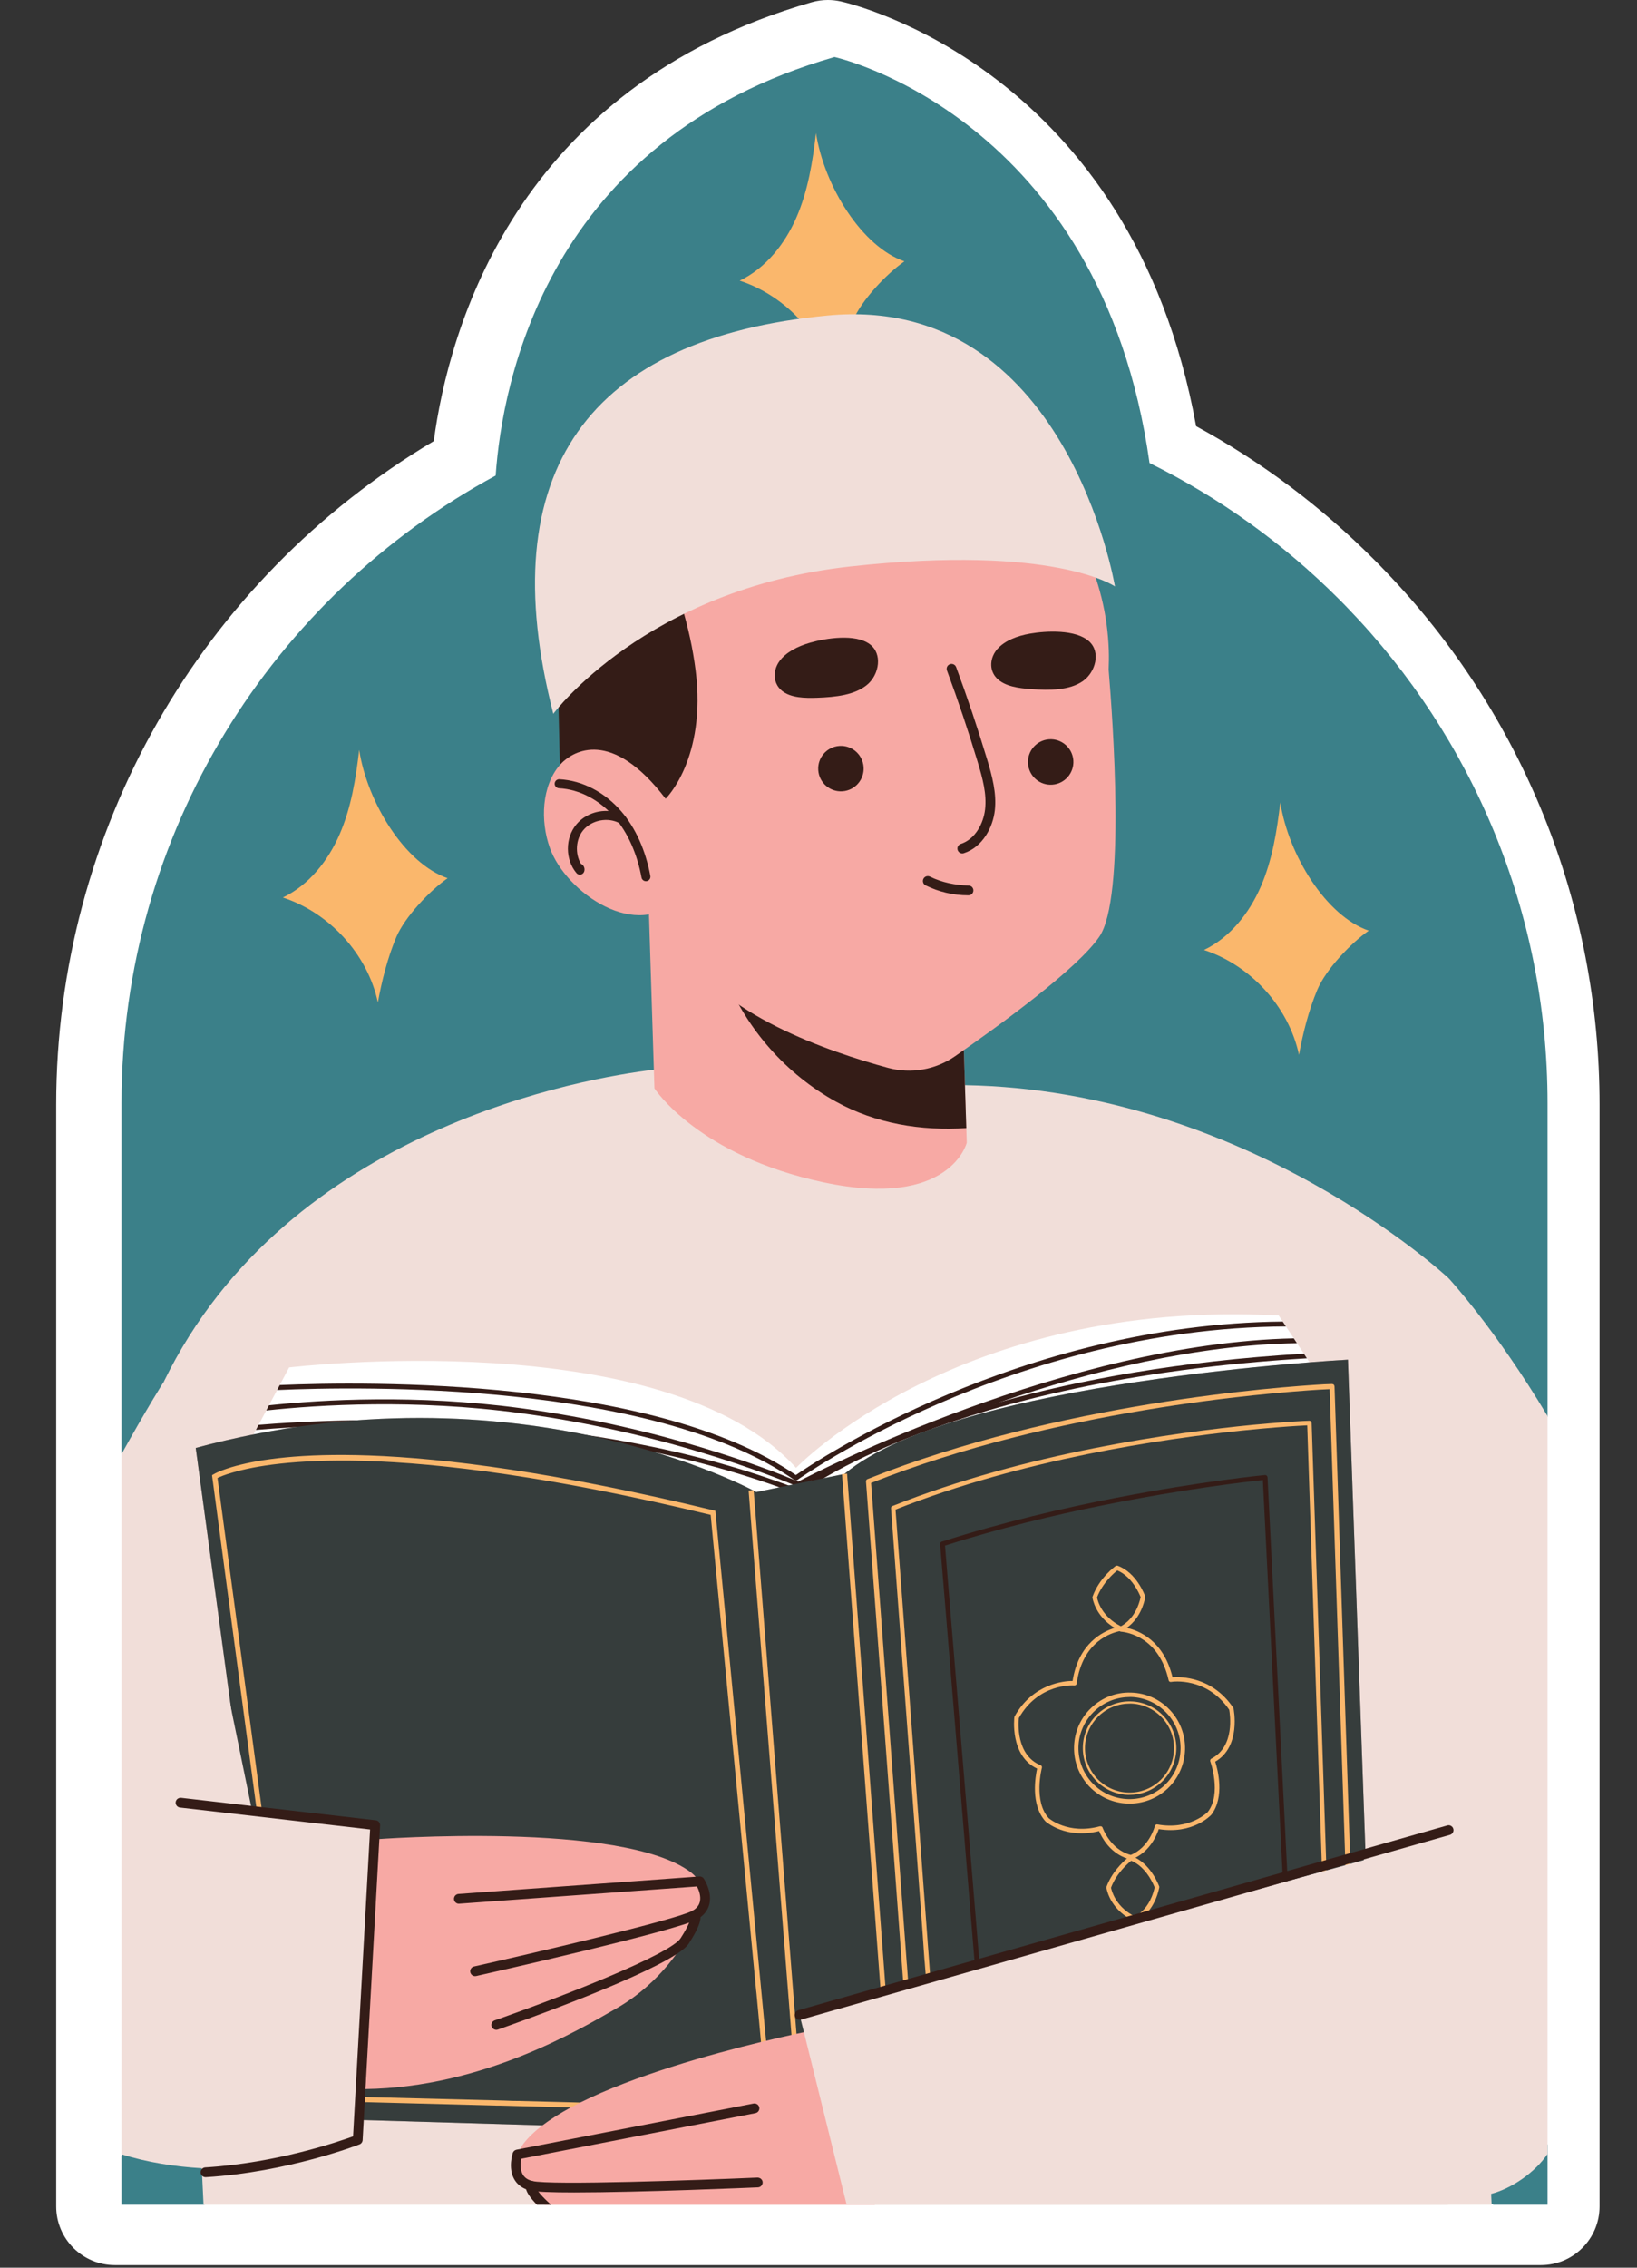 <svg width="429" height="594" viewBox="0 0 429 594" fill="none" xmlns="http://www.w3.org/2000/svg">
<rect x="0" y="0" width="429" height="594" fill="#333333" stroke="none"/>
<g clip-path="url(#clip0_1_40)">
<path d="M30.102 593.319C21.612 593.319 14.729 586.435 14.729 577.946V289.395C14.729 217.82 52.434 151.951 113.678 115.551C117.551 86.472 134.988 22.904 212.72 0.597C214.105 0.199 215.532 -1.52588e-05 216.96 -1.52588e-05C218.075 -1.52588e-05 219.191 0.122 220.288 0.364C223.475 1.071 296.549 18.322 313.46 111.645C330.529 120.922 346.138 132.597 359.944 146.432C360.909 147.395 361.891 148.378 362.844 149.391C399.139 187.094 419.191 236.857 419.191 289.395V577.946C419.191 586.435 412.308 593.319 403.818 593.319H30.102Z" fill="white"/>
<path d="M405.559 288.961V371.018L361.749 466.526L405.559 561.816V577.511H391.405L240.51 531.943L53.417 577.511H31.842V564.651L81.766 460.42L31.842 380.612V288.961C31.842 217.913 71.504 156.164 129.896 124.574C131.587 100.233 143.348 36.563 218.7 14.938C218.7 14.938 288.494 30.413 301.253 121.293C319.7 130.389 336.431 142.457 350.805 156.856C351.677 157.728 352.547 158.598 353.393 159.495C385.702 193.059 405.559 238.666 405.559 288.961Z" fill="#3B8089"/>
<path d="M117.31 230.039C106.221 226.242 96.309 210.417 94.13 196.43C93.254 203.966 92.034 211.563 89.012 218.522C85.989 225.482 80.973 231.822 74.131 235.101C86.352 239.089 96.352 249.995 99.03 262.568C100.06 256.886 101.586 250.866 103.824 245.544C106.063 240.22 112.575 233.345 117.31 230.039Z" fill="#FAB76C"/>
<path d="M237.023 68.459C225.934 64.661 216.021 48.837 213.843 34.85C212.967 42.388 211.746 49.984 208.725 56.942C205.703 63.902 200.686 70.242 193.845 73.522C206.066 77.509 216.065 88.415 218.743 100.988C219.774 95.306 221.299 89.286 223.537 83.964C225.775 78.64 232.288 71.765 237.023 68.459Z" fill="#FAB76C"/>
<path d="M358.698 243.776C347.609 239.979 337.697 224.155 335.517 210.168C334.641 217.705 333.422 225.301 330.4 232.26C327.377 239.22 322.361 245.56 315.519 248.839C327.74 252.827 337.74 263.732 340.418 276.306C341.448 270.624 342.974 264.604 345.212 259.281C347.451 253.957 353.963 247.081 358.698 243.776Z" fill="#FAB76C"/>
<path d="M390.903 577.511H53.338L52.979 569.953L52.903 568.21L52.877 567.954L48.343 473.59L48.215 471.002L42.962 361.855C75.502 295.188 154.263 282.248 171.352 280.199C173.478 279.943 174.657 279.867 174.657 279.867L209.298 281.917C209.298 281.942 209.323 281.917 209.323 281.917L247.935 284.223C249.601 284.197 251.24 284.197 252.88 284.248C327.029 285.555 379.63 334.825 379.63 334.825L390.776 574.669L390.903 577.511Z" fill="#F1DED9"/>
<path d="M169.184 211.393L171.506 285.085C171.506 285.085 182.897 302.766 215.996 309.732C249.071 316.698 253.352 299.322 253.352 299.322L252.342 267.299L195.556 229.121L169.184 211.393Z" fill="#F7A9A4"/>
<path d="M190.159 255.906C195.704 269.674 206.106 281.405 219.098 288.579C229.501 294.328 241.409 296.284 253.231 295.488L252.344 267.3L195.558 229.122C192.263 231.463 189.584 234.633 188.338 238.44C186.467 244.127 187.936 250.37 190.159 255.906Z" fill="#341C17"/>
<path d="M157.189 171.312C157.783 137.692 184.054 109.309 217.531 106.165C256.215 102.532 289.37 132.238 290.576 170.477C290.628 172.134 290.599 173.774 290.53 175.404C291.642 188.581 295.011 235.148 288.123 245.32C282.42 253.743 261.803 268.684 250.291 276.664C245.168 280.216 238.764 281.35 232.748 279.721C217.331 275.544 187.986 265.553 179.579 248.341C170.169 229.075 164.939 207.824 163.313 200.558C159.221 191.71 157.003 181.799 157.189 171.312Z" fill="#F7A9A4"/>
<path d="M252.185 223.554C251.645 223.554 251.142 223.208 250.967 222.668C250.748 221.995 251.116 221.272 251.79 221.054C255.635 219.806 257.76 215.599 258.16 211.986C258.605 207.958 257.539 203.978 256.205 199.561C253.784 191.549 251.079 183.498 248.166 175.634C247.919 174.971 248.259 174.233 248.922 173.987C249.584 173.739 250.321 174.082 250.568 174.743C253.501 182.656 256.223 190.759 258.658 198.821C260.023 203.337 261.206 207.766 260.709 212.267C260.218 216.7 257.514 221.89 252.582 223.491C252.449 223.534 252.315 223.554 252.185 223.554Z" fill="#341C17"/>
<path d="M253.684 234.521C249.851 234.521 246.013 233.623 242.575 231.921C241.941 231.606 241.68 230.838 241.994 230.205C242.308 229.57 243.074 229.312 243.71 229.625C246.833 231.171 250.38 231.869 253.802 231.96C253.805 231.96 253.807 231.96 253.811 231.96C254.515 231.96 255.088 232.528 255.091 233.233C255.095 233.941 254.524 234.517 253.818 234.522C253.773 234.521 253.728 234.521 253.684 234.521Z" fill="#341C17"/>
<path d="M212.269 168.357C209.068 169.278 205.972 170.827 204.243 173.225C202.514 175.624 202.519 178.979 204.899 180.921C207.214 182.809 210.885 182.889 214.171 182.77C218.924 182.597 224.147 182.077 227.421 179.214C230.357 176.644 231.376 171.258 227.906 168.717C224.134 165.955 216.486 167.142 212.269 168.357Z" fill="#341C17"/>
<path d="M269.906 165.976C266.626 166.552 263.381 167.763 261.407 169.964C259.432 172.164 259.081 175.502 261.241 177.686C263.343 179.81 266.984 180.281 270.264 180.511C275.009 180.845 280.257 180.882 283.817 178.384C287.01 176.141 288.595 170.893 285.415 167.998C281.959 164.85 274.227 165.217 269.906 165.976Z" fill="#341C17"/>
<path d="M269.404 200.014C269.633 203.296 272.48 205.769 275.761 205.54C279.042 205.31 281.516 202.463 281.286 199.182C281.057 195.901 278.21 193.428 274.929 193.657C271.647 193.887 269.173 196.733 269.404 200.014Z" fill="#341C17"/>
<path d="M214.436 201.747C214.667 205.029 217.513 207.502 220.793 207.272C224.075 207.043 226.548 204.196 226.319 200.915C226.089 197.633 223.242 195.16 219.961 195.39C216.68 195.619 214.207 198.465 214.436 201.747Z" fill="#341C17"/>
<path d="M146.724 200.363C141.956 205.878 141.561 214.985 144.079 222.061C148.283 233.873 167.253 246.96 178.057 234.989C182.727 229.815 185.454 221.474 184.037 214.603C181.6 202.792 165.946 193.285 154.328 195.896C151.078 196.626 148.572 198.225 146.724 200.363Z" fill="#F7A9A4"/>
<path d="M169.313 230.825C169.37 230.823 169.432 230.818 169.491 230.807C170.131 230.687 170.552 230.073 170.434 229.435C169.199 222.774 166.601 216.97 162.923 212.65C158.566 207.535 152.615 204.424 146.596 204.117C145.956 204.092 145.394 204.584 145.361 205.233C145.328 205.882 145.827 206.434 146.477 206.468C151.85 206.743 157.192 209.553 161.131 214.176C164.542 218.184 166.959 223.608 168.119 229.862C168.227 230.443 168.742 230.843 169.313 230.825Z" fill="#341C17"/>
<path d="M152.005 229.115C152.054 229.114 152.103 229.109 152.151 229.101C152.561 229.037 152.906 228.763 153.059 228.379C153.325 227.72 153.145 226.959 152.609 226.489C152.492 226.386 152.362 226.312 152.226 226.263C150.66 223.586 150.865 219.857 152.848 217.461C155.069 214.773 159.356 213.966 162.405 215.659C162.973 215.976 163.691 215.771 164.005 215.201C164.321 214.633 164.116 213.916 163.547 213.602C159.491 211.344 153.995 212.379 151.033 215.96C148.076 219.537 148.09 225.131 151.066 228.694C151.299 228.972 151.647 229.126 152.005 229.115Z" fill="#341C17"/>
<path d="M146.724 200.363C146.724 200.363 146.985 200.035 147.492 199.568C150.225 197.048 160.091 190.454 174.439 209.219C174.439 209.219 185.232 198.752 182.289 175.53C179.346 152.307 167.898 133.662 167.898 133.662L145.656 153.287L146.724 200.363Z" fill="#341C17"/>
<path d="M145.001 186.978C145.001 186.978 169.206 154.27 222.848 148.382C276.49 142.494 292.19 153.615 292.19 153.615C292.19 153.615 279.433 76.75 216.96 82.638C154.486 88.525 128.647 123.197 145.001 186.978Z" fill="#F1DED9"/>
<path d="M347.359 363.182L229.013 426.211L133.367 421.216L60.371 388.574L60.807 386.293L67.059 374.559L67.751 373.226H67.776L69.774 369.46L70.491 368.102L72.618 364.105L73.31 362.798L75.77 358.186C75.77 358.186 174.156 346.4 208.618 384.499C208.618 384.499 251.226 340.071 335.111 344.581L336.161 346.17L336.982 347.425L339.057 350.576L339.878 351.831L341.697 354.573L342.491 355.802L347.359 363.182Z" fill="white"/>
<path d="M342.492 355.802C248.333 361.388 210.002 390.955 209.619 391.262C209.49 391.339 209.363 391.391 209.209 391.391C209.132 391.391 209.054 391.366 208.978 391.34C153.097 369.741 89.043 372.688 67.06 374.558L67.752 373.225H67.777C90.555 371.329 153.763 368.716 209.107 390.033C209.568 389.7 210.516 389.034 212.001 388.061C212.027 388.061 212.052 388.035 212.078 388.035C218.483 383.91 234.574 374.917 262.399 367.153C282.486 361.542 308.646 356.572 341.697 354.573L342.492 355.802Z" fill="#341C17"/>
<path d="M336.983 347.424C336.957 347.45 336.932 347.45 336.906 347.45C265.089 347.885 209.49 387.266 208.927 387.676C208.825 387.752 208.696 387.804 208.569 387.804C208.543 387.804 208.492 387.804 208.466 387.779C208.415 387.753 208.338 387.728 208.261 387.702C208.261 387.702 208.235 387.677 208.21 387.677C170.751 361.774 94.603 363.132 72.62 364.105L73.312 362.798C96.295 361.825 171.11 360.826 208.569 386.37C213.514 382.936 267.395 346.835 336.164 346.169L336.983 347.424Z" fill="#341C17"/>
<path d="M339.878 351.831C313.334 352.267 285.509 359.287 262.397 367.153C237.929 375.429 218.79 384.653 212.077 388.035C212.051 388.035 212.026 388.061 212 388.061C210.462 388.854 209.592 389.29 209.514 389.341C209.438 389.392 209.309 389.418 209.207 389.418C209.131 389.418 209.028 389.418 208.951 389.367C208.644 389.238 177.924 375.71 136.186 370.124C108.618 366.435 83.637 367.972 69.775 369.458L70.492 368.1C84.61 366.614 109.232 365.204 136.366 368.843C173.517 373.813 202.009 385.087 208.208 387.675C208.234 387.675 208.259 387.7 208.259 387.7C208.336 387.726 208.414 387.751 208.465 387.777C208.772 387.905 209.002 388.007 209.182 388.084C213.999 385.573 279.59 351.854 339.057 350.574L339.878 351.831Z" fill="#341C17"/>
<path d="M51.298 379.276L75.1 554.732L213.153 558.812L231.515 556.772L359.367 528.209L353.246 356.152C353.246 356.152 250.555 361.593 221.314 386.076L198.192 390.836C198.192 390.836 136.08 356.379 51.298 379.276Z" fill="#341C17"/>
<g opacity="0.33">
<path d="M51.298 379.276L75.1 554.732L213.153 558.812L231.515 556.772L359.367 528.209L353.246 356.152C353.246 356.152 250.555 361.593 221.314 386.076L198.192 390.836C198.192 390.836 136.08 356.379 51.298 379.276Z" fill="#3B8089"/>
</g>
<path d="M197.506 390.317L196.179 390.422L209.333 557.262L210.661 557.157L197.506 390.317Z" fill="#FAB76C"/>
<path d="M221.987 386.009L220.659 386.108L233.361 555.895L234.688 555.796L221.987 386.009Z" fill="#FAB76C"/>
<path d="M200.765 534.57L199.536 521.784L199.433 520.682C199.202 520.759 198.997 520.811 198.741 520.887C198.561 520.964 198.331 521.042 198.126 521.118L198.254 522.22L199.433 534.877L199.536 535.85L200.842 535.415L200.765 534.57ZM130.152 550.173L130.025 551.531H130.922C131.332 551.121 131.742 550.686 132.151 550.224L130.152 550.173ZM201.099 538.105L200.842 535.415L200.766 534.569L199.537 521.783L199.434 520.681L199.28 519.041L190.21 424.19L187.519 396.212L187.468 395.725L187.007 395.623C145.756 385.63 116.753 381.966 96.717 381.249C78.781 380.608 68.021 382.326 62.101 383.913H62.076C57.976 385.015 56.183 386.04 55.926 386.194L55.568 386.424L61.538 431.185L63.768 447.891L67.15 473.205L67.457 475.562L67.508 475.818L77.45 550.172L93.028 550.582L94.463 550.608L95.59 550.633L130.026 551.53H130.923L132.87 551.581L134.638 551.632L149.575 552.017L187.214 552.99H187.29L198.487 553.272L201.818 553.348L202.56 553.374L201.099 538.105ZM198.946 551.967L193.284 551.813H193.258L152.059 550.736L135.994 550.326L134.175 550.301H134.149L132.15 550.224L130.152 550.173L95.639 549.302L94.537 549.276L93.102 549.225L78.626 548.866L68.89 475.973L68.839 475.665L68.532 473.359L65.073 447.507L62.639 429.214L57.003 387.143C57.618 386.861 58.898 386.271 61.154 385.657H61.179C66.508 384.094 77.064 382.173 95.435 382.659C115.395 383.249 144.552 386.734 186.238 396.803L188.851 424.115L197.973 519.478L198.127 521.093V521.118L198.254 522.22L199.434 534.877L199.536 535.85L199.793 538.514L201.1 552.017L198.946 551.967ZM130.152 550.173L130.025 551.531H130.922C131.332 551.121 131.742 550.686 132.151 550.224L130.152 550.173ZM200.765 534.57L199.536 521.784L199.433 520.682C199.202 520.759 198.997 520.811 198.741 520.887C198.561 520.964 198.331 521.042 198.126 521.118L198.254 522.22L199.433 534.877L199.536 535.85L200.842 535.415L200.765 534.57ZM130.152 550.173L130.025 551.531H130.922C131.332 551.121 131.742 550.686 132.151 550.224L130.152 550.173ZM200.765 534.57L199.536 521.784L199.433 520.682C199.202 520.759 198.997 520.811 198.741 520.887C198.561 520.964 198.331 521.042 198.126 521.118L198.254 522.22L199.433 534.877L199.536 535.85L200.842 535.415L200.765 534.57Z" fill="#FAB76C"/>
<path d="M238.481 525.5L238.326 523.578L238.147 520.991L238.07 519.992L237.942 518.403L237.865 517.326C237.789 517.711 237.686 518.12 237.531 518.505C237.455 518.736 237.352 518.966 237.25 519.171C237.148 519.478 236.994 519.76 236.789 520.068V520.119C236.789 520.145 236.789 520.145 236.763 520.17L236.789 520.324V520.35L236.865 521.349L237.121 524.679L237.147 525.269L237.198 525.858C237.633 525.832 238.069 525.858 238.505 525.934L238.481 525.5ZM353.88 488.22V488.041L353.777 485.402L349.729 363.161C349.703 362.981 349.652 362.828 349.524 362.674C349.37 362.572 349.242 362.546 349.063 362.52C348.986 362.52 348.269 362.546 346.987 362.597C335.431 363.263 277.604 367.388 227.359 387.423C227.103 387.5 226.924 387.782 226.949 388.039L229.767 425.83L236.224 512.79V512.815L236.634 518.221L236.66 518.759L236.762 520.168L236.787 520.322V520.347L236.864 521.346L237.12 524.677L237.146 525.267L237.197 525.855L237.376 528.007L238.195 539.229L238.299 540.793L238.427 542.381L239.016 550.478C239.016 550.658 239.144 550.837 239.272 550.965C239.375 551.041 239.528 551.093 239.682 551.093C239.708 551.093 239.784 551.068 239.836 551.068L354.569 525.882C354.878 525.831 355.107 525.575 355.107 525.241L353.88 488.22ZM240.274 549.635L239.659 541.487L239.557 539.822L239.428 538.309L238.686 528.266C238.686 528.266 238.686 528.266 238.66 528.266L238.505 525.934L238.481 525.498L238.326 523.577L238.147 520.991L238.07 519.991L237.942 518.403L237.865 517.325L237.686 514.789V514.763L237.635 514.327C237.635 514.302 237.635 514.302 237.635 514.302L231.025 425.164V425.138L228.283 388.449C276.63 369.284 331.897 364.877 345.783 364.006C345.809 364.006 345.834 364.006 345.834 364.006C347.038 363.955 347.884 363.903 348.447 363.877L352.495 485.784L352.572 488.423V488.577L353.776 524.729L240.274 549.635ZM238.481 525.5L238.326 523.578L238.147 520.991L238.07 519.992L237.942 518.403L237.865 517.326C237.789 517.711 237.686 518.12 237.531 518.505C237.455 518.736 237.352 518.966 237.25 519.171C237.148 519.478 236.994 519.76 236.789 520.068V520.119C236.789 520.145 236.789 520.145 236.763 520.17L236.789 520.324V520.35L236.865 521.349L237.121 524.679L237.147 525.269L237.198 525.858C237.633 525.832 238.069 525.858 238.505 525.934L238.481 525.5ZM238.481 525.5L238.326 523.578L238.147 520.991L238.07 519.992L237.942 518.403L237.865 517.326C237.789 517.711 237.686 518.12 237.531 518.505C237.455 518.736 237.352 518.966 237.25 519.171C237.148 519.478 236.994 519.76 236.789 520.068V520.119C236.789 520.145 236.789 520.145 236.763 520.17L236.789 520.324V520.35L236.865 521.349L237.121 524.679L237.147 525.269L237.198 525.858C237.633 525.832 238.069 525.858 238.505 525.934L238.481 525.5Z" fill="#FAB76C"/>
<path d="M248.55 415.813L247.371 416.454L255.365 513.432L256.594 513.072L248.55 415.813ZM248.55 415.813L247.371 416.454L255.365 513.432L256.594 513.072L248.55 415.813ZM248.55 415.813L247.371 416.454L255.365 513.432L256.594 513.072L248.55 415.813ZM248.55 415.813L247.371 416.454L255.365 513.432L256.594 513.072L248.55 415.813ZM248.55 415.813L247.371 416.454L255.365 513.432L256.594 513.072L248.55 415.813ZM337.457 492.729V492.704L337.328 490.091L332.178 386.963C332.153 386.784 332.077 386.631 331.948 386.527C331.82 386.399 331.666 386.373 331.487 386.373C331.231 386.399 314.859 387.988 292.747 392.291C292.722 392.291 292.722 392.291 292.696 392.291C278.81 394.982 262.667 398.748 246.808 403.821C246.526 403.897 246.347 404.154 246.372 404.461L247.371 416.452L255.365 513.429L255.519 515.198L255.595 516.017L256.184 523.217C256.209 523.396 256.286 523.549 256.44 523.652C256.543 523.729 256.671 523.781 256.799 523.781H256.928L337.688 507.614C337.995 507.563 338.2 507.282 338.174 506.973L337.457 492.729ZM257.364 522.425L256.8 515.687L256.749 514.866L256.595 513.072L248.55 415.813L247.654 404.847C261.797 400.338 276.145 396.879 288.904 394.317H288.93C310.504 389.936 327.491 388.04 330.949 387.682L336.099 490.45L336.253 493.037V493.063L336.919 506.515L257.364 522.425ZM248.55 415.813L247.371 416.454L255.365 513.432L256.594 513.072L248.55 415.813ZM248.55 415.813L247.371 416.454L255.365 513.432L256.594 513.072L248.55 415.813ZM248.55 415.813L247.371 416.454L255.365 513.432L256.594 513.072L248.55 415.813ZM248.55 415.813L247.371 416.454L255.365 513.432L256.594 513.072L248.55 415.813Z" fill="#341C17"/>
<path d="M323.262 447.507C323.262 447.431 323.237 447.38 323.186 447.328C317.704 439.18 309.453 439.18 307.275 439.334C304.944 429.675 298.461 427.113 295.285 426.396C294.824 426.319 294.491 426.267 294.183 426.242C294.157 426.216 294.132 426.191 294.106 426.191C294.004 426.062 293.825 425.985 293.671 426.062C293.671 426.062 293.055 426.113 292.133 426.421C289.11 427.318 282.627 430.392 281.091 440.309C278.913 440.283 270.662 441.026 265.897 449.584C265.872 449.66 265.846 449.738 265.821 449.814C265.821 449.891 264.591 459.909 271.791 463.266C271.355 465.264 269.997 472.694 273.995 477.101C274.226 477.281 279.324 481.79 288.035 479.638C288.651 481.125 290.752 485.274 295.337 486.812C295.466 486.863 295.593 486.863 295.722 486.914C295.824 487.094 295.978 487.17 296.183 487.17C296.234 487.145 296.312 487.145 296.363 487.119C296.773 486.965 297.209 486.812 297.567 486.607C301.563 484.583 303.178 480.586 303.664 479.126C312.529 480.535 317.218 475.616 317.449 475.36C321.035 470.696 319.088 463.395 318.473 461.447C325.338 457.5 323.288 447.61 323.262 447.507ZM317.472 460.652C317.216 460.78 317.087 461.062 317.165 461.369C317.216 461.446 320.188 469.849 316.549 474.59C316.524 474.641 311.861 479.433 303.328 477.895C303.021 477.819 302.74 478.024 302.637 478.331C302.637 478.382 301.202 483.891 296.334 485.889C296.308 485.889 296.283 485.863 296.257 485.863C290.953 484.429 288.981 478.817 288.955 478.74C288.879 478.509 288.648 478.355 288.392 478.381H288.238C279.86 480.661 274.837 476.254 274.837 476.254C270.764 471.796 273.018 463.162 273.044 463.059C273.12 462.802 272.993 462.495 272.711 462.392C266.203 459.754 266.869 451.119 266.997 450.043C272.121 440.922 281.166 441.459 281.549 441.485C281.805 441.51 282.139 441.305 282.165 440.973C283.703 429.776 291.516 427.65 293.412 427.265C293.489 427.316 293.592 427.367 293.694 427.393C295.334 427.522 303.712 428.752 306.249 440.101C306.3 440.434 306.581 440.613 306.889 440.562C307.274 440.486 316.241 439.204 322.135 447.864C322.315 448.942 323.698 457.449 317.472 460.652Z" fill="#FAB76C"/>
<path d="M300.101 418.094C299.998 417.863 297.897 411.945 292.901 410.126C292.747 410.075 292.517 410.1 292.364 410.202C292.184 410.331 288.111 413.277 286.342 418.17C286.291 418.273 286.291 418.375 286.291 418.477C286.317 418.657 287.009 423.346 292.133 426.42C292.543 426.676 293.004 426.907 293.491 427.137C293.568 427.188 293.671 427.214 293.773 427.214C293.824 427.214 293.876 427.214 293.952 427.188C294.029 427.163 294.542 426.932 295.285 426.394C296.771 425.37 299.154 423.039 300.128 418.426C300.125 418.324 300.125 418.196 300.101 418.094ZM293.746 425.985C288.673 423.423 287.648 419.247 287.494 418.428C288.929 414.636 291.927 412.048 292.798 411.356C296.641 412.945 298.589 417.454 298.921 418.351C297.768 423.628 294.618 425.524 293.746 425.985Z" fill="#FAB76C"/>
<path d="M297.563 486.606C297.256 486.426 296.922 486.299 296.59 486.17C296.385 486.119 296.18 486.145 296.025 486.247C296 486.272 295.744 486.477 295.334 486.811C294.079 487.887 291.362 490.475 289.979 494.216C289.953 494.319 289.953 494.421 289.953 494.497C290.004 494.703 290.62 499.006 295.232 502.081C295.796 502.491 296.436 502.849 297.153 503.183C297.229 503.234 297.333 503.259 297.409 503.259C297.486 503.259 297.563 503.259 297.614 503.234C297.717 503.183 299.459 502.466 301.15 500.39C302.201 499.057 303.225 497.136 303.788 494.472C303.814 494.369 303.814 494.267 303.788 494.139C303.688 493.908 301.843 488.783 297.563 486.606ZM298.819 501.056C298.204 501.594 297.692 501.877 297.41 502.004C297.18 501.876 296.949 501.774 296.744 501.645C292.26 499.083 291.338 495.266 291.158 494.471C292.567 490.679 295.591 488.091 296.462 487.4C300.332 488.988 302.253 493.497 302.586 494.394C301.792 497.982 300.101 500.006 298.819 501.056Z" fill="#FAB76C"/>
<path d="M296.385 443.356C292.464 443.228 288.8 444.663 286.009 447.328C283.165 450.018 281.576 453.63 281.474 457.525C281.372 461.394 282.781 465.083 285.445 467.928C288.136 470.721 291.748 472.335 295.643 472.437H296.386C299.998 472.335 303.406 470.951 306.046 468.44C308.839 465.776 310.453 462.163 310.555 458.268C310.759 450.249 304.405 443.536 296.385 443.356ZM295.667 471.258C292.081 471.155 288.776 469.695 286.316 467.108C283.856 464.52 282.549 461.112 282.626 457.551C282.831 450.427 288.622 444.714 295.667 444.535L296.359 444.509C303.508 444.714 309.221 450.48 309.375 457.551C309.401 457.781 309.375 458.012 309.375 458.243C309.197 465.622 303.072 471.438 295.667 471.258Z" fill="#FAB76C"/>
<path d="M296.334 445.662C289.595 445.483 283.933 450.838 283.779 457.576C283.599 464.315 288.954 469.977 295.718 470.156L296.334 470.131C302.791 469.977 308.068 464.75 308.273 458.217C308.427 451.453 303.098 445.816 296.334 445.662ZM295.719 469.542C289.288 469.388 284.19 464.008 284.343 457.603C284.523 451.376 289.544 446.406 295.694 446.252L296.335 446.227C302.74 446.406 307.838 451.787 307.66 458.192C307.505 464.623 302.175 469.721 295.719 469.542Z" fill="#FAB76C"/>
<path d="M243.861 518.864L243.835 518.479V518.403L243.707 516.763V516.738L243.297 511.152C243.195 511.69 243.015 512.254 242.759 512.817C242.656 513.073 242.503 513.33 242.323 513.611V513.662C242.323 513.688 242.323 513.688 242.298 513.713L242.323 513.842L242.579 517.07L242.63 517.737L242.656 518.274L242.707 518.71V518.813C243.093 518.786 243.476 518.812 243.861 518.864ZM347.602 489.936V489.834L347.526 487.196L343.734 372.719C343.709 372.565 343.658 372.437 343.555 372.309C343.426 372.205 343.299 372.181 343.119 372.154C343.068 372.154 342.427 372.18 341.274 372.231C338.943 372.358 334.535 372.641 328.565 373.204H328.54C307.915 375.203 268.842 380.558 233.868 394.495C233.612 394.572 233.485 394.828 233.509 395.084L235.559 422.73L236.02 428.982L241.836 507.077V507.102L242.169 511.945L242.298 513.713L242.323 513.842L242.579 517.07L242.63 517.737L242.656 518.274L242.707 518.71V518.813L242.783 519.659V519.685L242.86 520.761L243.602 530.83L243.706 532.214L243.782 533.648L244.345 540.925C244.345 541.079 244.447 541.232 244.55 541.335C244.652 541.411 244.781 541.464 244.935 541.464C244.961 541.464 245.012 541.438 245.064 541.438L348.088 518.84C348.344 518.789 348.549 518.533 348.549 518.25L347.602 489.936ZM245.45 540.155L244.912 532.827L244.81 531.341L244.681 529.983L244.04 520.964C244.04 520.964 244.04 520.964 244.015 520.964L243.886 519.35L243.861 518.863L243.835 518.478V518.403L243.707 516.762V516.737L243.297 511.151L243.117 508.87V508.845L243.091 508.435C243.091 508.409 243.091 508.409 243.091 508.409L237.147 428.393L236.685 422.142L234.686 395.418C267.84 382.274 304.659 376.867 325.746 374.69H325.771C332.279 374.024 337.249 373.666 340.196 373.486C340.222 373.486 340.247 373.486 340.247 373.486C341.324 373.435 342.092 373.384 342.579 373.359L346.371 487.528L346.447 490.167V490.243L347.37 517.786L245.45 540.155ZM243.861 518.864L243.835 518.479V518.403L243.707 516.763V516.738L243.297 511.152C243.195 511.69 243.015 512.254 242.759 512.817C242.656 513.073 242.503 513.33 242.323 513.611V513.662C242.323 513.688 242.323 513.688 242.298 513.713L242.323 513.842L242.579 517.07L242.63 517.737L242.656 518.274L242.707 518.71V518.813C243.093 518.786 243.476 518.812 243.861 518.864ZM243.861 518.864L243.835 518.479V518.403L243.707 516.763V516.738L243.297 511.152C243.195 511.69 243.015 512.254 242.759 512.817C242.656 513.073 242.503 513.33 242.323 513.611V513.662C242.323 513.688 242.323 513.688 242.298 513.713L242.323 513.842L242.579 517.07L242.63 517.737L242.656 518.274L242.707 518.71V518.813C243.093 518.786 243.476 518.812 243.861 518.864Z" fill="#FAB76C"/>
<path d="M98.338 481.79C98.338 481.79 163.596 476.824 181.21 490.562C183.955 492.704 184.785 496.501 183.361 499.679L179.454 508.394C179.454 508.394 173.786 519.079 161.574 526.057C151.92 531.573 126.685 546.772 95.721 547.209L98.338 481.79Z" fill="#F7A9A4"/>
<path d="M124.502 517.632C123.917 517.632 123.387 517.227 123.254 516.631C123.098 515.943 123.532 515.258 124.223 515.1C138.729 511.837 177.285 502.855 181.443 500.518C182.529 499.907 183.172 499.136 183.407 498.163C183.771 496.662 183.109 495.013 182.666 494.137L120.345 498.659C119.656 498.724 119.026 498.178 118.975 497.473C118.924 496.768 119.454 496.155 120.16 496.103L183.287 491.524C183.764 491.479 184.188 491.71 184.446 492.092C184.537 492.23 186.681 495.498 185.902 498.753C185.498 500.437 184.421 501.783 182.699 502.751C177.364 505.751 126.93 517.12 124.786 517.603C124.69 517.622 124.595 517.632 124.502 517.632Z" fill="#341C17"/>
<path d="M183.471 501.569C183.369 501.21 183.189 500.877 182.933 500.672C182.831 500.595 182.754 500.543 182.652 500.492C182.242 500.287 181.806 500.313 181.448 500.518C181.422 500.518 181.422 500.518 181.422 500.543C181.217 500.672 181.063 500.825 180.936 501.055C180.705 501.491 180.756 501.952 180.986 502.336C180.961 502.49 180.91 502.899 180.603 503.616C180.269 504.462 179.63 505.743 178.373 507.69C175.683 511.892 147.756 522.858 129.641 529.211C128.975 529.442 128.617 530.159 128.847 530.826C129.053 531.363 129.539 531.697 130.077 531.697C130.206 531.697 130.359 531.672 130.487 531.621C134.56 530.186 166.178 519.015 177.118 511.969H177.144C178.809 510.893 179.988 509.919 180.526 509.075C183.089 505.103 183.601 503.207 183.575 502.182C183.573 501.928 183.522 501.723 183.471 501.569Z" fill="#341C17"/>
<path d="M98.331 478.074L94.539 549.276L94.463 550.609L94.232 555.298L93.874 561.857L93.772 563.778C93.772 563.778 86.214 565.955 75.171 567.237C68.739 567.98 61.156 568.441 53.162 567.98C53.086 567.98 52.983 567.98 52.881 567.954C45.962 567.544 38.788 566.469 31.846 564.29V380.891L31.847 380.889C38.354 369.105 42.966 361.854 42.966 361.854L60.567 447.558L65.793 473.051L66.28 475.459L67.459 475.561L68.842 475.663L98.331 478.074Z" fill="#F1DED9"/>
<path d="M53.853 570.294C53.181 570.294 52.616 569.771 52.576 569.09C52.533 568.384 53.071 567.776 53.776 567.734C72.452 566.601 88.852 560.946 92.525 559.603L96.991 479.217L47.165 473.469C46.462 473.387 45.958 472.751 46.039 472.049C46.12 471.345 46.757 470.868 47.457 470.922L98.483 476.81C99.157 476.888 99.652 477.479 99.615 478.155L95.035 560.58C95.007 561.08 94.691 561.518 94.224 561.702C94.04 561.775 75.471 568.986 53.931 570.293C53.905 570.294 53.88 570.294 53.853 570.294Z" fill="#341C17"/>
<path d="M229.283 577.511H142.732L139.812 573.925L138.096 571.824L137.404 570.978C135.508 568.672 135.124 565.494 136.353 562.881C136.558 562.445 136.814 562.01 137.096 561.626C138.376 559.935 140.094 558.296 142.169 556.707C144.296 555.093 146.807 553.529 149.574 552.018C150.395 551.582 151.214 551.172 152.06 550.738C166.178 543.692 185.88 538.183 199.434 534.878C199.895 534.775 200.331 534.673 200.766 534.571C203.252 533.956 205.481 533.443 207.403 533.033C207.864 532.931 208.325 532.828 208.736 532.726C209.453 532.572 210.094 532.444 210.683 532.316C213.296 531.752 214.808 531.47 214.808 531.47L223.059 557.707L229.283 577.511Z" fill="#F7A9A4"/>
<path d="M150.478 574.294C144.722 574.294 140.345 574.152 138.855 573.774C136.941 573.291 135.549 572.276 134.718 570.754C133.114 567.816 134.329 564.104 134.382 563.946C134.528 563.508 134.899 563.186 135.352 563.095L197.478 551.001C198.161 550.873 198.845 551.321 198.981 552.013C199.116 552.709 198.663 553.382 197.969 553.518L136.637 565.458C136.437 566.419 136.229 568.183 136.972 569.534C137.455 570.412 138.276 570.987 139.484 571.293C144.114 572.463 183.674 571.045 198.528 570.399C199.239 570.419 199.832 570.917 199.863 571.625C199.894 572.331 199.345 572.929 198.638 572.962C196.992 573.031 167.626 574.294 150.478 574.294Z" fill="#341C17"/>
<path d="M144.321 577.435C142.578 575.871 141.605 574.769 141.067 574.052H141.042C140.606 573.437 140.426 573.079 140.375 572.925C140.53 572.514 140.426 572.028 140.119 571.67C139.94 571.464 139.735 571.362 139.478 571.285C139.094 571.183 138.633 571.285 138.325 571.566C138.249 571.643 138.171 571.721 138.095 571.823C137.915 572.104 137.788 572.463 137.788 572.847C137.788 573.001 137.813 573.179 137.864 573.41V573.436C138.069 574.229 138.71 575.46 140.708 577.509H144.423C144.372 577.486 144.347 577.46 144.321 577.435Z" fill="#341C17"/>
<path d="M405.559 370.924V564.215C402.307 569.012 396.182 573.258 390.774 574.667C387.136 575.615 383.293 576.563 379.296 577.511H221.878L217.138 558.372L210.681 532.315L209.554 527.806L230.819 521.964L232.1 521.605L236.789 520.35V520.324L238.069 519.991L242.707 518.71L243.834 518.403L255.518 515.2L256.747 514.866L336.251 493.036L336.942 492.857L337.455 492.728V492.703L338.146 492.523L346.448 490.242L347.601 489.935L352.571 488.577L353.879 488.218L357.389 487.244L357.414 487.039L357.799 484.401V484.375L357.824 484.247L379.629 334.822C379.63 334.824 391.851 347.967 405.559 370.924Z" fill="#F1DED9"/>
<path d="M209.546 529.082C208.987 529.082 208.475 528.714 208.315 528.151C208.122 527.471 208.517 526.763 209.197 526.569L379.28 478.16C379.953 477.958 380.671 478.361 380.863 479.041C381.057 479.721 380.661 480.429 379.981 480.623L209.898 529.032C209.781 529.067 209.662 529.082 209.546 529.082Z" fill="#341C17"/>
</g>
<defs>
<clipPath id="clip0_1_40">
<rect width="429" height="593.319" fill="white"/>
</clipPath>
</defs>
</svg>
